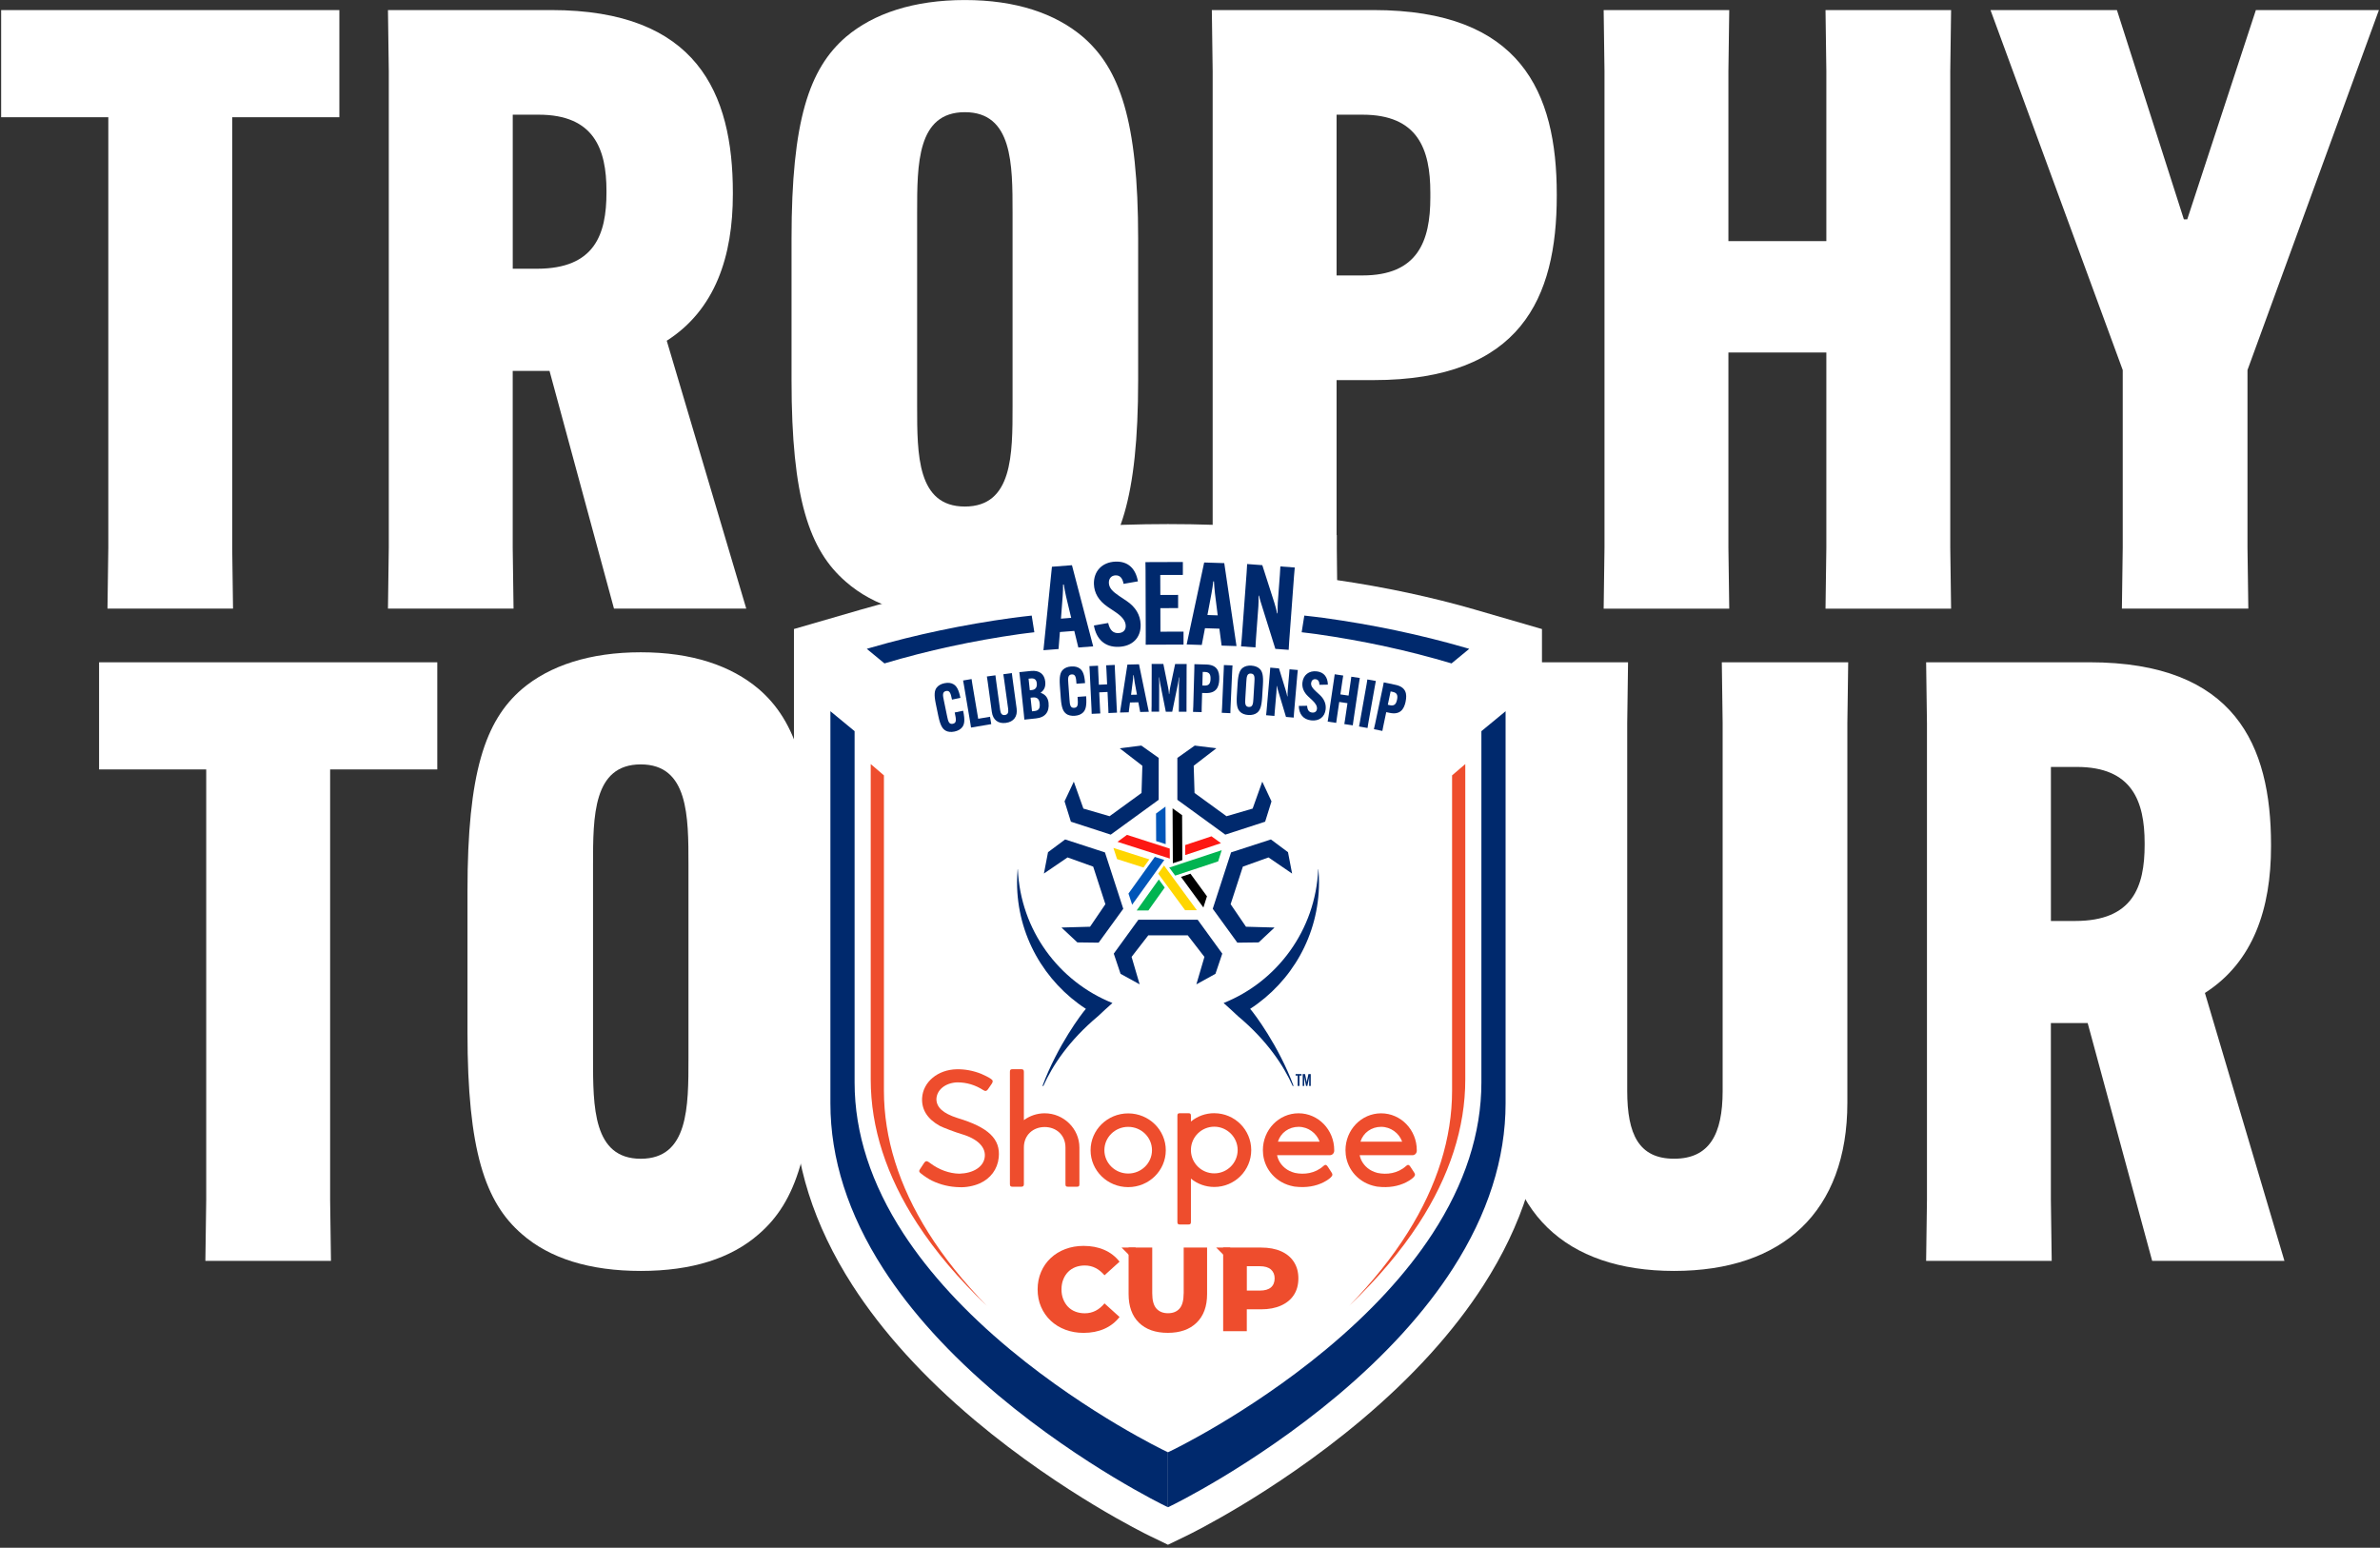 <svg width="712" height="463" viewBox="0 0 712 463" fill="none" xmlns="http://www.w3.org/2000/svg">
<rect x="0" y="0" width="712" height="463" fill="#333333" stroke="none"/>
<g clip-path="url(#clip0_10624_88147)">
<path d="M69.464 35.06V163.79L69.714 182.07H32.154L32.404 163.79V35.06H0.344V3.01H101.524V35.07H69.464V35.06Z" fill="white"/>
<path d="M153.382 110.95V163.79L153.632 182.07H116.062L116.312 163.79V21.29L116.062 3.01H164.902C208.472 3.01 219.242 27.81 219.242 57.61V58.11C219.242 76.64 213.982 92.67 199.462 101.93L223.253 182.07H183.682L164.393 110.95H153.372H153.382ZM153.382 80.39H160.643C177.923 80.39 181.432 70.12 181.432 57.6V57.1C181.432 44.58 177.682 34.31 161.152 34.31H153.393V80.39H153.382Z" fill="white"/>
<path d="M253.077 174.06C242.057 164.55 236.797 149.02 236.797 113.71V71.39C236.797 36.08 242.057 20.55 253.077 11.03C261.347 4.02 273.357 0.01 288.647 0.01C303.937 0.01 315.687 4.02 323.957 11.03C334.977 20.55 340.487 36.08 340.487 71.39V113.71C340.487 149.02 334.977 164.55 323.957 174.06C315.687 181.33 303.927 185.08 288.647 185.08C273.367 185.08 261.347 181.33 253.077 174.06ZM302.917 121.47V63.62C302.917 49.09 302.917 33.56 288.647 33.56C274.377 33.56 274.367 49.09 274.367 63.62V121.47C274.367 136 274.367 151.53 288.647 151.53C302.927 151.53 302.917 136 302.917 121.47Z" fill="white"/>
<path d="M362.781 163.79V21.29L362.531 3.01H410.871C454.951 3.01 465.721 27.55 465.721 58.11V58.61C465.721 89.17 454.951 113.71 410.871 113.71H399.851V163.8L400.101 182.08H362.531L362.781 163.8V163.79ZM407.611 82.4C424.141 82.4 427.901 72.13 427.901 59.1V57.6C427.901 44.58 424.141 34.31 407.611 34.31H399.851V82.4H407.611Z" fill="white"/>
<path d="M583.69 3.01L583.44 21.29V163.8L583.69 182.08H546.12L546.37 163.8V105.45H517.07V163.8L517.32 182.08H479.75L480 163.8V21.29L479.75 3.01H517.32L517.07 21.29V72.13H546.37V21.29L546.12 3.01H583.69Z" fill="white"/>
<path d="M653.337 65.62H654.337L674.867 3.01H711.677L672.357 110.7V163.79L672.607 182.07H634.787L635.037 163.79V110.7L595.477 3.01H633.297L653.327 65.62H653.337Z" fill="white"/>
<path d="M98.761 230.18V358.91L99.011 377.19H61.441L61.691 358.91V230.18H29.641V198.12H130.821V230.18H98.761Z" fill="white"/>
<path d="M156.132 369.18C145.112 359.67 139.852 344.13 139.852 308.82V266.5C139.852 231.19 145.112 215.66 156.132 206.15C164.402 199.13 176.412 195.13 191.702 195.13C206.992 195.13 218.742 199.13 227.012 206.15C238.032 215.66 243.542 231.19 243.542 266.5V308.82C243.542 344.13 238.032 359.67 227.012 369.18C218.742 376.44 206.982 380.2 191.702 380.2C176.422 380.2 164.402 376.44 156.132 369.18ZM205.962 316.58V258.73C205.962 244.21 205.962 228.67 191.692 228.67C177.422 228.67 177.412 244.2 177.412 258.73V316.58C177.412 331.11 177.412 346.64 191.692 346.64C205.972 346.64 205.962 331.11 205.962 316.58Z" fill="white"/>
<path d="M552.907 198.12L552.657 216.4V329.85C552.657 362.42 533.367 380.2 500.817 380.2C468.267 380.2 449.477 362.42 449.477 329.85V216.4L449.227 198.12H487.047L486.797 216.4V326.35C486.797 339.37 490.297 346.63 500.827 346.63C511.357 346.63 515.347 339.37 515.347 326.35V216.4L515.097 198.12H552.917H552.907Z" fill="white"/>
<path d="M613.539 306.06V358.91L613.789 377.19H576.219L576.469 358.91V216.4L576.219 198.12H625.059C668.629 198.12 679.399 222.92 679.399 252.71V253.21C679.399 271.74 674.139 287.77 659.619 297.04L683.409 377.18H643.839L624.549 306.05H613.529L613.539 306.06ZM613.539 275.51H620.799C638.079 275.51 641.589 265.24 641.589 252.72V252.22C641.589 239.69 637.839 229.43 621.309 229.43H613.549V275.51H613.539Z" fill="white"/>
<path d="M441.366 182.39C428.196 178.58 414.256 175.62 399.916 173.53V160.09C384.676 157.98 367.546 156.78 349.416 156.78C331.286 156.78 314.156 157.97 298.916 160.09V173.53C284.576 175.62 270.636 178.58 257.466 182.39L237.516 188.17V329.2C237.516 347.82 243.406 366.43 255.026 384.5C263.936 398.35 276.246 411.93 291.606 424.85C305.036 436.14 318.416 444.89 327.286 450.24C336.726 455.93 343.086 459.05 343.806 459.4L349.406 462.11L355.036 459.39C355.736 459.05 362.096 455.93 371.536 450.24C380.396 444.89 393.776 436.15 407.206 424.85C422.576 411.93 434.886 398.35 443.786 384.5C455.406 366.43 461.296 347.82 461.296 329.2V188.18L441.346 182.39H441.366Z" fill="white"/>
<path d="M304.438 260.04C304.328 261.33 304.258 262.62 304.258 263.94C304.258 279.79 312.468 293.74 324.858 301.8C323.698 303.06 316.338 312.82 311.858 324.87H312.128C314.828 318.84 319.708 311.33 328.538 303.95C329.078 303.39 332.148 300.63 332.798 300.05C316.778 293.65 305.288 278.25 304.498 260.04H304.448H304.438Z" fill="#00296D"/>
<path d="M394.355 260.04C393.565 278.25 382.075 293.65 366.055 300.05C366.705 300.63 369.775 303.39 370.315 303.95C379.145 311.33 384.015 318.84 386.725 324.87H386.995C382.515 312.82 375.145 303.06 373.995 301.8C386.385 293.74 394.595 279.79 394.595 263.94C394.595 262.63 394.525 261.33 394.415 260.04H394.365H394.355Z" fill="#00296D"/>
<path d="M333.195 285.28L335.225 291.32L340.935 294.46L338.525 286.25L343.515 279.81H355.335L360.315 286.26L357.905 294.47L363.615 291.32L365.655 285.28L358.295 275.14H340.555L333.195 285.28Z" fill="#00296D"/>
<path d="M368.285 254.99L362.805 271.86L370.165 282L376.545 281.92L381.295 277.47L372.745 277.23L368.155 270.49L371.815 259.25L379.485 256.5L386.545 261.33L385.315 254.93L380.205 251.12L368.285 254.99Z" fill="#00296D"/>
<path d="M352.219 226.73V239.26L366.559 249.68L378.479 245.81L380.379 239.73L377.619 233.83L374.739 241.89L366.919 244.17L357.359 237.22L357.109 229.07L363.889 223.85L357.419 223.04L352.219 226.73Z" fill="#00296D"/>
<path d="M334.969 223.85L341.749 229.08L341.499 237.22L331.939 244.17L324.109 241.89L321.239 233.83L318.469 239.72L320.369 245.81L332.289 249.68L346.629 239.26L346.639 226.73L341.439 223.04L334.969 223.85Z" fill="#00296D"/>
<path d="M313.527 254.93L312.297 261.32L319.367 256.5L327.037 259.25L330.687 270.49L326.097 277.23L317.547 277.47L322.297 281.92L328.667 282L336.037 271.86L330.557 255L318.647 251.12L313.527 254.93Z" fill="#00296D"/>
<path d="M434.256 198.45L439.536 194.1L438.336 193.75C424.876 189.85 410.606 186.85 395.906 184.83C394.016 184.57 392.106 184.37 390.196 184.15L389.406 189.14C390.876 189.33 392.376 189.48 393.836 189.69C407.836 191.68 421.426 194.63 434.246 198.46L434.256 198.45Z" fill="#00296D"/>
<path d="M264.585 198.45L259.305 194.1L260.505 193.75C273.965 189.85 288.235 186.85 302.935 184.83C304.825 184.57 306.735 184.37 308.645 184.15L309.435 189.14C307.965 189.33 306.465 189.48 305.005 189.69C291.005 191.68 277.415 194.63 264.595 198.46L264.585 198.45Z" fill="#00296D"/>
<path d="M282.877 218.56C281.957 218.04 281.297 217.03 280.707 214.19L279.957 210.57C279.367 207.73 279.577 206.54 280.217 205.7C280.717 205.05 281.517 204.59 282.557 204.38C283.657 204.15 284.557 204.29 285.207 204.67C286.137 205.19 286.797 206.22 287.307 208.73V208.77L284.787 209.29V209.25C284.437 207.59 284.207 206.47 283.027 206.71C281.827 206.96 282.057 208.07 282.357 209.5L283.327 214.22C283.637 215.71 283.857 216.76 285.047 216.52C286.257 216.27 286.047 215.21 285.617 213.16V213.14L288.137 212.62V212.64C288.737 215.5 288.507 216.69 287.867 217.53C287.367 218.18 286.567 218.64 285.527 218.85C284.487 219.06 283.567 218.97 282.857 218.56H282.877Z" fill="#00296D"/>
<path d="M290.487 217.64L290.267 216.2L288.377 205L288.117 203.57L290.657 203.14L290.877 204.58L292.637 215.02L296.177 214.42L296.547 216.62L290.487 217.65V217.64Z" fill="#00296D"/>
<path d="M302.704 201.34L302.884 202.79L304.134 211.94C304.464 214.37 303.234 215.94 300.934 216.25C298.634 216.57 297.044 215.39 296.714 212.96L295.454 203.81L295.234 202.37L297.794 202.02L297.974 203.47L299.194 212.34C299.344 213.45 299.724 214.02 300.624 213.9C301.534 213.77 301.744 213.12 301.594 212.01L300.374 203.14L300.154 201.7L302.704 201.35V201.34Z" fill="#00296D"/>
<path d="M306.445 215.28L306.315 213.83L305.115 202.53L304.945 201.08L308.385 200.72C311.005 200.44 312.465 201.71 312.695 203.9V203.92C312.855 205.45 312.365 206.46 311.355 207.19V207.27C312.635 207.7 313.515 208.65 313.685 210.24V210.28C313.975 213.02 312.645 214.63 309.945 214.91L306.445 215.28ZM308.085 206.49L308.735 206.42C309.865 206.3 310.285 205.47 310.165 204.4V204.36C310.055 203.35 309.475 202.85 308.405 202.96L307.705 203.03L308.075 206.49H308.085ZM309.485 212.71C310.835 212.57 311.175 211.79 311.025 210.44V210.4C310.895 209.15 310.275 208.51 309.005 208.65L308.305 208.72L308.735 212.79L309.465 212.71H309.485Z" fill="#00296D"/>
<path d="M318.925 213.49C318.075 212.85 317.555 211.76 317.345 208.87L317.075 205.17C316.865 202.28 317.225 201.13 317.965 200.37C318.545 199.79 319.405 199.44 320.465 199.37C321.585 199.29 322.465 199.55 323.055 200.01C323.905 200.65 324.425 201.76 324.605 204.31V204.35L322.035 204.54V204.5C321.915 202.8 321.825 201.67 320.625 201.75C319.405 201.84 319.485 202.98 319.595 204.43L319.945 209.24C320.055 210.76 320.135 211.83 321.355 211.75C322.595 211.66 322.515 210.58 322.365 208.49V208.47L324.935 208.29V208.31C325.145 211.22 324.765 212.38 324.015 213.13C323.435 213.71 322.575 214.06 321.515 214.13C320.455 214.2 319.555 213.99 318.895 213.5L318.925 213.49Z" fill="#00296D"/>
<path d="M333.486 198.91L333.536 200.37L334.076 211.73L334.166 213.19L331.606 213.31L331.556 211.85L331.326 207L328.846 207.12L329.076 211.97L329.166 213.43L326.586 213.55L326.536 212.09L325.996 200.73L325.906 199.27L328.486 199.15L328.536 200.61L328.736 204.84L331.206 204.72L331.006 200.49L330.916 199.03L333.476 198.91H333.486Z" fill="#00296D"/>
<path d="M337.675 213.08L335.055 213.15L337.275 198.81L340.745 198.72L343.675 212.93L341.095 212.99L340.545 210.09L338.045 210.15L337.665 213.08H337.675ZM338.365 207.85L340.135 207.81L339.445 204.07C339.325 203.39 339.205 202.48 339.155 201.98H339.035C339.035 202.48 338.935 203.41 338.845 204.09L338.365 207.86V207.85Z" fill="#00296D"/>
<path d="M344.514 211.43L344.544 200.07L344.524 198.61H348.024L349.464 205.73C349.584 206.27 349.684 207.09 349.714 207.63H349.794C349.854 207.09 349.934 206.27 350.054 205.73L351.554 198.63H355.004L354.984 200.1L354.954 211.46V212.92H352.654L352.674 211.46L352.694 204.55C352.694 203.97 352.754 203.17 352.784 202.65H352.684C352.624 203.17 352.524 203.95 352.404 204.51L350.684 212.91H348.764L347.084 204.49C346.964 203.93 346.884 203.15 346.814 202.63H346.734C346.754 203.15 346.784 203.95 346.784 204.53L346.764 211.44V212.9H344.484L344.504 211.44L344.514 211.43Z" fill="#00296D"/>
<path d="M356.976 211.51L357.296 200.15L357.316 198.69L360.906 198.79C364.096 198.88 364.826 200.8 364.756 203.15V203.19C364.696 205.55 363.856 207.42 360.666 207.33L359.626 207.3L359.506 211.57L359.486 213.03L356.906 212.96L356.966 211.5L356.976 211.51ZM360.416 205.09C361.796 205.13 362.116 204.26 362.146 203.12V203.08C362.176 201.94 361.906 201.06 360.526 201.02L359.806 201L359.696 205.07L360.416 205.09Z" fill="#00296D"/>
<path d="M368.72 199.07L368.63 200.53L368.12 211.89L368.08 213.35L365.5 213.23L365.59 211.77L366.09 200.41L366.14 198.95L368.72 199.06V199.07Z" fill="#00296D"/>
<path d="M370.964 212.9C370.204 212.15 369.834 211.01 370.014 208.11L370.244 204.42C370.424 201.53 370.934 200.43 371.774 199.78C372.424 199.28 373.324 199.05 374.354 199.12C375.414 199.19 376.274 199.52 376.864 200.1C377.624 200.85 377.994 201.99 377.814 204.89L377.584 208.59C377.404 211.48 376.904 212.58 376.054 213.23C375.404 213.73 374.504 213.96 373.444 213.89C372.404 213.83 371.544 213.49 370.964 212.92V212.9ZM374.974 208.97L375.264 204.16C375.354 202.68 375.424 201.56 374.204 201.49C373.004 201.42 372.934 202.54 372.844 204.01L372.554 208.82C372.464 210.3 372.394 211.41 373.594 211.49C374.814 211.56 374.884 210.44 374.974 208.97Z" fill="#00296D"/>
<path d="M382.626 199.96L384.646 206.53C384.876 207.29 384.996 207.82 385.096 208.33H385.176C385.176 207.82 385.186 207.03 385.236 206.48L385.656 201.68L385.766 200.22L388.256 200.43L388.106 201.88L387.126 213.21L387.026 214.67L384.716 214.47L382.486 207.04C382.226 206.28 382.116 205.74 381.996 205.23H381.916C381.916 205.74 381.906 206.53 381.856 207.08L381.366 212.71L381.256 214.17L378.766 213.96L378.916 212.51L379.896 201.18L380.006 199.72L382.636 199.95L382.626 199.96Z" fill="#00296D"/>
<path d="M391.037 211.16C391.127 212.5 391.657 213.06 392.517 213.16C393.367 213.26 393.887 212.82 393.977 212.08C394.067 211.29 393.637 210.47 392.607 209.5L391.407 208.39C389.977 207.06 389.457 205.62 389.637 204.14C389.897 201.94 391.587 200.56 393.927 200.84C396.087 201.09 397.187 202.55 397.247 204.81L394.727 204.86C394.697 203.89 394.367 203.29 393.577 203.19C392.817 203.1 392.327 203.59 392.237 204.32C392.137 205.21 392.697 205.92 393.637 206.8L394.817 207.88C396.177 209.15 396.767 210.62 396.577 212.23C396.307 214.51 394.607 215.78 392.227 215.5C389.867 215.22 388.607 213.63 388.547 211.18L391.047 211.13L391.037 211.16Z" fill="#00296D"/>
<path d="M406.798 202.84L406.568 204.28L404.897 215.54L404.698 216.99L402.168 216.61L402.397 215.17L403.108 210.36L400.647 209.99L399.938 214.8L399.738 216.25L397.188 215.87L397.418 214.43L399.087 203.16L399.288 201.71L401.837 202.09L401.608 203.53L400.988 207.73L403.438 208.09L404.057 203.89L404.258 202.44L406.788 202.82L406.798 202.84Z" fill="#00296D"/>
<path d="M411.6 203.71L411.33 205.14L409.34 216.34L409.11 217.78L406.57 217.33L406.84 215.9L408.83 204.7L409.06 203.26L411.6 203.71Z" fill="#00296D"/>
<path d="M411.346 216.7L413.686 205.56L413.966 204.13L417.486 204.87C420.616 205.53 420.996 207.55 420.506 209.86V209.9C420.016 212.21 418.856 213.91 415.726 213.25L414.706 213.04L413.826 217.23L413.546 218.66L411.016 218.13L411.336 216.7H411.346ZM415.876 210.98C417.226 211.26 417.696 210.46 417.936 209.35V209.31C418.176 208.2 418.066 207.27 416.716 206.99L416.016 206.84L415.176 210.83L415.876 210.98Z" fill="#00296D"/>
<path d="M316.666 194.16L312.156 194.51L314.696 169.54L320.686 169.08L327.036 193.36L322.596 193.7L321.386 188.74L317.076 189.07L316.676 194.16H316.666ZM317.386 185.07L320.456 184.83L318.926 178.44C318.666 177.28 318.366 175.71 318.236 174.85L318.026 174.87C318.066 175.73 317.976 177.34 317.896 178.52L317.396 185.07H317.386Z" fill="#00296D"/>
<path d="M331.52 186.36C332.02 188.62 333.09 189.44 334.57 189.39C336.05 189.34 336.82 188.44 336.77 187.17C336.72 185.79 335.78 184.51 333.76 183.14L331.42 181.57C328.62 179.67 327.36 177.37 327.26 174.78C327.12 170.95 329.64 168.16 333.71 168.01C337.47 167.87 339.73 170.07 340.42 173.91L336.13 174.66C335.83 173.01 335.1 172.07 333.72 172.12C332.41 172.17 331.68 173.13 331.73 174.4C331.79 175.95 332.93 177.01 334.77 178.26L337.07 179.8C339.73 181.6 341.13 183.97 341.23 186.76C341.38 190.73 338.82 193.34 334.67 193.5C330.57 193.65 327.99 191.26 327.25 187.11L331.51 186.37L331.52 186.36Z" fill="#00296D"/>
<path d="M347.134 181.92L347.154 188.97L354.064 188.95V192.82L342.744 192.86L342.764 190.34L342.704 170.68L342.664 168.16L353.864 168.12V171.99L347.104 172.01L347.124 177.99L352.444 177.97V181.91L347.134 181.93V181.92Z" fill="#00296D"/>
<path d="M359.52 192.94L355 192.79L360.24 168.27L366.25 168.46L369.91 193.27L365.46 193.13L364.79 188.07L360.48 187.93L359.52 192.94ZM361.22 183.98L364.29 184.08L363.47 177.56C363.34 176.38 363.21 174.79 363.17 173.92H362.96C362.9 174.78 362.64 176.35 362.43 177.52L361.22 183.97V183.98Z" fill="#00296D"/>
<path d="M377.623 169.049L381.253 180.369C381.673 181.679 381.883 182.599 382.063 183.479H382.203C382.203 182.589 382.203 181.24 382.263 180.27L382.883 171.969L383.033 169.449L387.343 169.77L387.123 172.279L385.673 191.88L385.523 194.399L381.533 194.109L377.533 181.309C377.073 179.989 376.863 179.079 376.653 178.199H376.523C376.523 179.089 376.523 180.439 376.453 181.41L375.733 191.16L375.583 193.679L371.273 193.359L371.493 190.85L372.943 171.249L373.093 168.729L377.643 169.07L377.623 169.049Z" fill="#00296D"/>
<path d="M434.404 326.25C434.404 340.44 429.934 354.75 421.124 368.75C416.474 376.15 410.594 383.48 403.594 390.65C412.044 382.61 419.034 374.35 424.454 366.01C433.674 351.81 438.354 337.32 438.354 322.93V228.57L434.404 231.95V326.23V326.25Z" fill="#EE4D2D"/>
<path d="M443.172 218.73V323.84C443.172 338.95 438.242 354.17 428.522 369.08C420.802 380.92 410.042 392.6 396.562 403.78C384.602 413.7 372.652 421.4 364.732 426.11C356.142 431.22 350.462 433.95 350.222 434.06L349.422 434.44V450.89L350.282 450.47C350.542 450.35 356.662 447.37 365.912 441.79C374.442 436.64 387.312 428.23 400.202 417.4C414.722 405.18 426.312 392.43 434.632 379.49C445.102 363.21 450.412 346.58 450.412 330.08V212.76L443.172 218.73Z" fill="#00296D"/>
<path d="M264.434 326.25C264.434 340.44 268.904 354.75 277.714 368.75C282.364 376.15 288.244 383.48 295.244 390.65C286.794 382.61 279.804 374.35 274.384 366.01C265.164 351.81 260.484 337.32 260.484 322.93V228.57L264.434 231.95V326.23V326.25Z" fill="#EE4D2D"/>
<path d="M255.662 218.73V323.84C255.662 338.95 260.592 354.17 270.312 369.08C278.032 380.92 288.792 392.6 302.272 403.78C314.232 413.7 326.182 421.4 334.102 426.11C342.692 431.22 348.372 433.95 348.612 434.06L349.412 434.44V450.89L348.552 450.47C348.292 450.35 342.172 447.37 332.922 441.79C324.392 436.64 311.522 428.23 298.632 417.4C284.112 405.18 272.522 392.43 264.202 379.49C253.732 363.21 248.422 346.58 248.422 330.08V212.76L255.662 218.73Z" fill="#00296D"/>
<path d="M368.026 373.21V377.41L363.836 373.21H368.026Z" fill="#EE4D2D"/>
<path d="M339.721 373.21V377.41L335.531 373.21H339.721Z" fill="#EE4D2D"/>
<path d="M319.504 380.52C320.114 379.89 320.844 379.41 321.704 379.07C322.564 378.74 323.504 378.57 324.524 378.57C325.694 378.57 326.764 378.82 327.744 379.32C328.724 379.82 329.614 380.55 330.424 381.5L334.924 377.43C333.714 375.88 332.194 374.71 330.374 373.91C328.554 373.11 326.484 372.71 324.174 372.71C322.194 372.71 320.374 373.03 318.704 373.66C317.034 374.29 315.584 375.18 314.344 376.34C313.104 377.5 312.144 378.87 311.454 380.47C310.764 382.07 310.414 383.82 310.414 385.72C310.414 387.62 310.754 389.38 311.454 390.97C312.144 392.57 313.114 393.94 314.344 395.1C315.584 396.26 317.034 397.15 318.704 397.78C320.374 398.41 322.194 398.73 324.174 398.73C326.484 398.73 328.554 398.32 330.374 397.52C332.194 396.71 333.714 395.53 334.924 393.98L330.424 389.91C329.614 390.89 328.724 391.62 327.744 392.12C326.764 392.62 325.694 392.87 324.524 392.87C323.504 392.87 322.554 392.7 321.704 392.37C320.844 392.04 320.114 391.55 319.504 390.92C318.894 390.29 318.424 389.53 318.074 388.65C317.724 387.77 317.554 386.79 317.554 385.72C317.554 384.65 317.724 383.67 318.074 382.79C318.414 381.91 318.894 381.15 319.504 380.52Z" fill="#EE4D2D"/>
<path d="M354.103 386.89C354.103 389.01 353.693 390.53 352.873 391.46C352.053 392.39 350.903 392.85 349.423 392.85C347.943 392.85 346.793 392.39 345.953 391.46C345.123 390.53 344.703 389.01 344.703 386.89V373.21H337.633V387.11C337.633 390.8 338.663 393.66 340.723 395.68C342.783 397.7 345.663 398.72 349.353 398.72C353.043 398.72 355.893 397.71 357.983 395.68C360.063 393.66 361.113 390.8 361.113 387.11V373.21H354.113V386.89H354.103Z" fill="#EE4D2D"/>
<path d="M387.092 377.52C386.202 376.13 384.922 375.06 383.252 374.32C381.582 373.58 379.612 373.21 377.322 373.21H365.922V398.22H372.992V391.68H377.312C379.602 391.68 381.572 391.3 383.242 390.55C384.912 389.8 386.192 388.74 387.082 387.37C387.972 386 388.422 384.35 388.422 382.42C388.422 380.49 387.972 378.9 387.082 377.51L387.092 377.52ZM380.212 385.13C379.472 385.76 378.362 386.08 376.892 386.08H373.002V378.79H376.892C378.372 378.79 379.472 379.12 380.212 379.77C380.952 380.43 381.322 381.31 381.322 382.43C381.322 383.55 380.952 384.5 380.212 385.13Z" fill="#EE4D2D"/>
<path d="M337.594 267.309L338.694 270.649L348.314 257.249L345.474 256.339L337.594 267.309Z" fill="#0055B8"/>
<path d="M348.437 265.51L346.667 263.1L340.047 272.37H343.547L348.437 265.51Z" fill="#00B451"/>
<path d="M361.077 268.13L356.137 261.37L353.297 262.31L360.007 271.48L361.077 268.13Z" fill="black"/>
<path d="M351.569 261.939L364.419 257.689L365.489 254.339L349.789 259.529L351.569 261.939Z" fill="#00B451"/>
<path d="M346.484 261.34L354.534 272.29L358.044 272.28L348.224 258.91L346.484 261.34Z" fill="#FFD600"/>
<path d="M362.422 250.18L354.562 252.8L354.582 255.79L365.272 252.23L362.422 250.18Z" fill="#FD1813"/>
<path d="M353.639 243.86L350.789 241.81L350.869 258.24L353.699 257.3L353.639 243.86Z" fill="black"/>
<path d="M348.666 241.29L345.836 243.37L345.876 251.61L348.726 252.52L348.666 241.29Z" fill="#0055B8"/>
<path d="M349.943 253.86L337.142 249.75L334.312 251.83L349.962 256.84L349.943 253.86Z" fill="#FD1813"/>
<path d="M342.086 259.52L343.836 257.09L333.086 253.66L334.186 257L342.086 259.52Z" fill="#FFD600"/>
<path d="M286.396 334.44C282.116 333.06 280.136 331.26 280.136 328.77C280.256 326.01 282.836 323.92 286.356 323.79C289.206 323.79 291.726 324.55 294.216 326.14C294.846 326.52 295.156 326.37 295.526 325.9C295.566 325.83 295.696 325.64 296.146 325C296.576 324.39 296.736 324.15 296.776 324.08C297.086 323.5 297.086 323.2 296.456 322.75C295.916 322.36 294.406 321.58 293.546 321.24C291.156 320.29 288.676 319.82 286.196 319.87C280.556 319.99 276.146 323.65 275.856 328.47C275.676 331.95 277.446 334.75 281.136 336.8C282.186 337.35 285.936 338.76 287.656 339.26C292.566 340.69 295.086 343.3 294.566 346.35C294.096 349.12 291.166 350.98 287.006 351.11C283.966 351.05 280.926 349.93 278.286 347.96C278.276 347.96 278.196 347.9 278.086 347.81C277.936 347.7 277.886 347.66 277.876 347.66C277.296 347.26 276.876 347.26 276.476 347.86C276.456 347.88 276.146 348.37 275.826 348.85C275.456 349.41 275.296 349.65 275.206 349.79C274.866 350.29 274.926 350.57 275.426 350.98C276.486 351.84 277.856 352.73 278.776 353.18C281.346 354.43 284.116 355.09 287.046 355.15C288.946 355.25 291.336 354.8 293.116 354C296.346 352.56 298.416 349.76 298.776 346.31C299.366 340.71 295.696 337.22 286.386 334.44H286.396Z" fill="#EE4D2D"/>
<path d="M312.525 333.04C310.265 333.04 308.095 333.77 306.305 335.09V320.63C306.305 320.06 306.085 319.85 305.525 319.85H302.905C302.285 319.85 302.125 320.06 302.125 320.63V354.23C302.125 354.78 302.285 355.01 302.905 355.01H305.525C306.095 355.01 306.305 354.77 306.305 354.23V343.26C306.305 339.51 309.105 337.15 312.525 337.15C315.945 337.15 318.745 339.51 318.745 343.28V354.23C318.745 354.86 318.905 355.01 319.525 355.01H322.135C322.755 355.01 322.915 354.86 322.915 354.23V343.25C322.895 337.63 318.205 333.04 312.515 333.04H312.525Z" fill="#EE4D2D"/>
<path d="M337.508 333.07C331.298 333.07 326.258 338.01 326.258 344.1C326.258 350.19 331.298 355.13 337.508 355.13C343.718 355.13 348.758 350.19 348.758 344.1C348.758 338.01 343.718 333.07 337.508 333.07ZM337.508 351.06C333.578 351.06 330.388 347.94 330.388 344.08C330.388 340.22 333.578 337.1 337.508 337.1C341.438 337.1 344.628 340.22 344.628 344.08C344.628 347.94 341.438 351.06 337.508 351.06Z" fill="#EE4D2D"/>
<path d="M422.556 345.58C422.556 345.58 422.596 345.58 422.616 345.58C423.306 345.55 423.846 344.96 423.846 344.25C423.846 344.22 423.846 344.19 423.846 344.16C423.846 344.15 423.846 344.13 423.846 344.08C423.846 337.99 419.076 333.05 413.176 333.05C407.276 333.05 402.516 337.99 402.516 344.08C402.516 344.53 402.546 344.99 402.596 345.44L402.616 345.58C402.906 347.78 403.856 349.79 405.316 351.41C405.316 351.41 405.316 351.41 405.326 351.42C406.956 353.22 409.176 354.45 411.646 354.91L411.836 354.95C411.926 354.95 412.016 354.97 412.126 354.99C415.506 355.4 418.346 354.85 420.656 353.69C421.276 353.38 421.816 353.04 422.266 352.7C422.426 352.58 422.556 352.47 422.676 352.37C422.746 352.31 422.796 352.27 422.816 352.24C423.416 351.63 423.436 351.36 423.086 350.8C422.256 349.48 421.796 348.84 421.796 348.84C421.476 348.44 421.186 348.34 420.766 348.71C420.696 348.77 420.626 348.82 420.596 348.85C418.136 351.04 414.906 351.47 412.086 350.88C411.506 350.72 410.966 350.53 410.466 350.29C408.546 349.33 407.156 347.6 406.756 345.58H422.516C422.516 345.58 422.546 345.58 422.566 345.58H422.556ZM406.996 341.53C407.816 338.86 410.286 337.09 413.176 337.09C416.066 337.09 418.566 338.99 419.466 341.53H407.006H406.996Z" fill="#EE4D2D"/>
<path d="M363.267 333.01C360.677 333.01 358.227 333.9 356.277 335.5V333.8C356.277 333.21 356.117 333.02 355.497 333.02H353.007C352.387 333.02 352.227 333.19 352.227 333.8V365.53C352.227 366.11 352.387 366.31 353.007 366.31H355.497C356.117 366.31 356.277 366.11 356.277 365.53V352.59C358.237 354.19 360.687 355.08 363.267 355.08C369.367 355.08 374.317 350.14 374.317 344.05C374.317 337.96 369.367 333.02 363.267 333.02V333.01ZM363.267 351.01C359.467 351.01 356.367 347.99 356.277 344.21V343.85C356.367 340.08 359.477 337.05 363.267 337.05C367.057 337.05 370.257 340.17 370.257 344.03C370.257 347.89 367.127 351.01 363.267 351.01Z" fill="#EE4D2D"/>
<path d="M399.145 344.07C399.145 337.98 394.375 333.04 388.475 333.04C382.575 333.04 377.805 337.98 377.805 344.07C377.805 344.52 377.835 344.98 377.885 345.43L377.905 345.57C378.195 347.77 379.145 349.78 380.605 351.4C380.605 351.4 380.605 351.4 380.615 351.41C382.245 353.21 384.465 354.44 386.935 354.9L387.125 354.94C387.215 354.94 387.305 354.96 387.415 354.98C390.795 355.39 393.635 354.84 395.945 353.68C396.565 353.37 397.105 353.03 397.555 352.69C397.715 352.57 397.845 352.46 397.965 352.36C398.035 352.3 398.085 352.26 398.105 352.23C398.705 351.62 398.725 351.35 398.375 350.79C397.545 349.47 397.085 348.83 397.085 348.83C396.765 348.43 396.475 348.33 396.055 348.7C395.985 348.76 395.915 348.81 395.885 348.84C393.425 351.03 390.195 351.46 387.375 350.87C386.795 350.71 386.255 350.52 385.755 350.28C383.835 349.32 382.445 347.59 382.045 345.57H397.805C397.805 345.57 397.835 345.57 397.855 345.57C397.875 345.57 397.895 345.57 397.915 345.57C398.605 345.54 399.145 344.95 399.145 344.24C399.145 344.21 399.145 344.18 399.145 344.15C399.145 344.14 399.145 344.12 399.145 344.07ZM382.305 341.53C383.125 338.86 385.595 337.09 388.485 337.09C391.375 337.09 393.875 338.99 394.775 341.53H382.315H382.305Z" fill="#EE4D2D"/>
<path d="M388.744 321.76V324.86H388.224V324.5V321.76H387.594V321.31H389.374V321.76H388.744Z" fill="#00296D"/>
<path d="M389.721 324.5V321.31H390.411L390.851 323.35C390.881 323.48 390.901 323.67 390.911 323.8H390.931C390.931 323.67 390.961 323.48 390.991 323.35L391.431 321.31H392.121V321.67V324.5V324.86H391.651V324.5V322.62C391.651 322.48 391.661 322.29 391.671 322.16H391.651C391.631 322.28 391.611 322.47 391.581 322.61L391.101 324.87H390.721L390.251 322.61C390.221 322.48 390.191 322.29 390.181 322.16H390.161C390.161 322.28 390.171 322.48 390.171 322.62V324.87H389.711V324.51L389.721 324.5Z" fill="#00296D"/>
</g>
<defs>
<clipPath id="clip0_10624_88147">
<rect width="711.34" height="462.12" fill="white" transform="translate(0.344)"/>
</clipPath>
</defs>
</svg>
